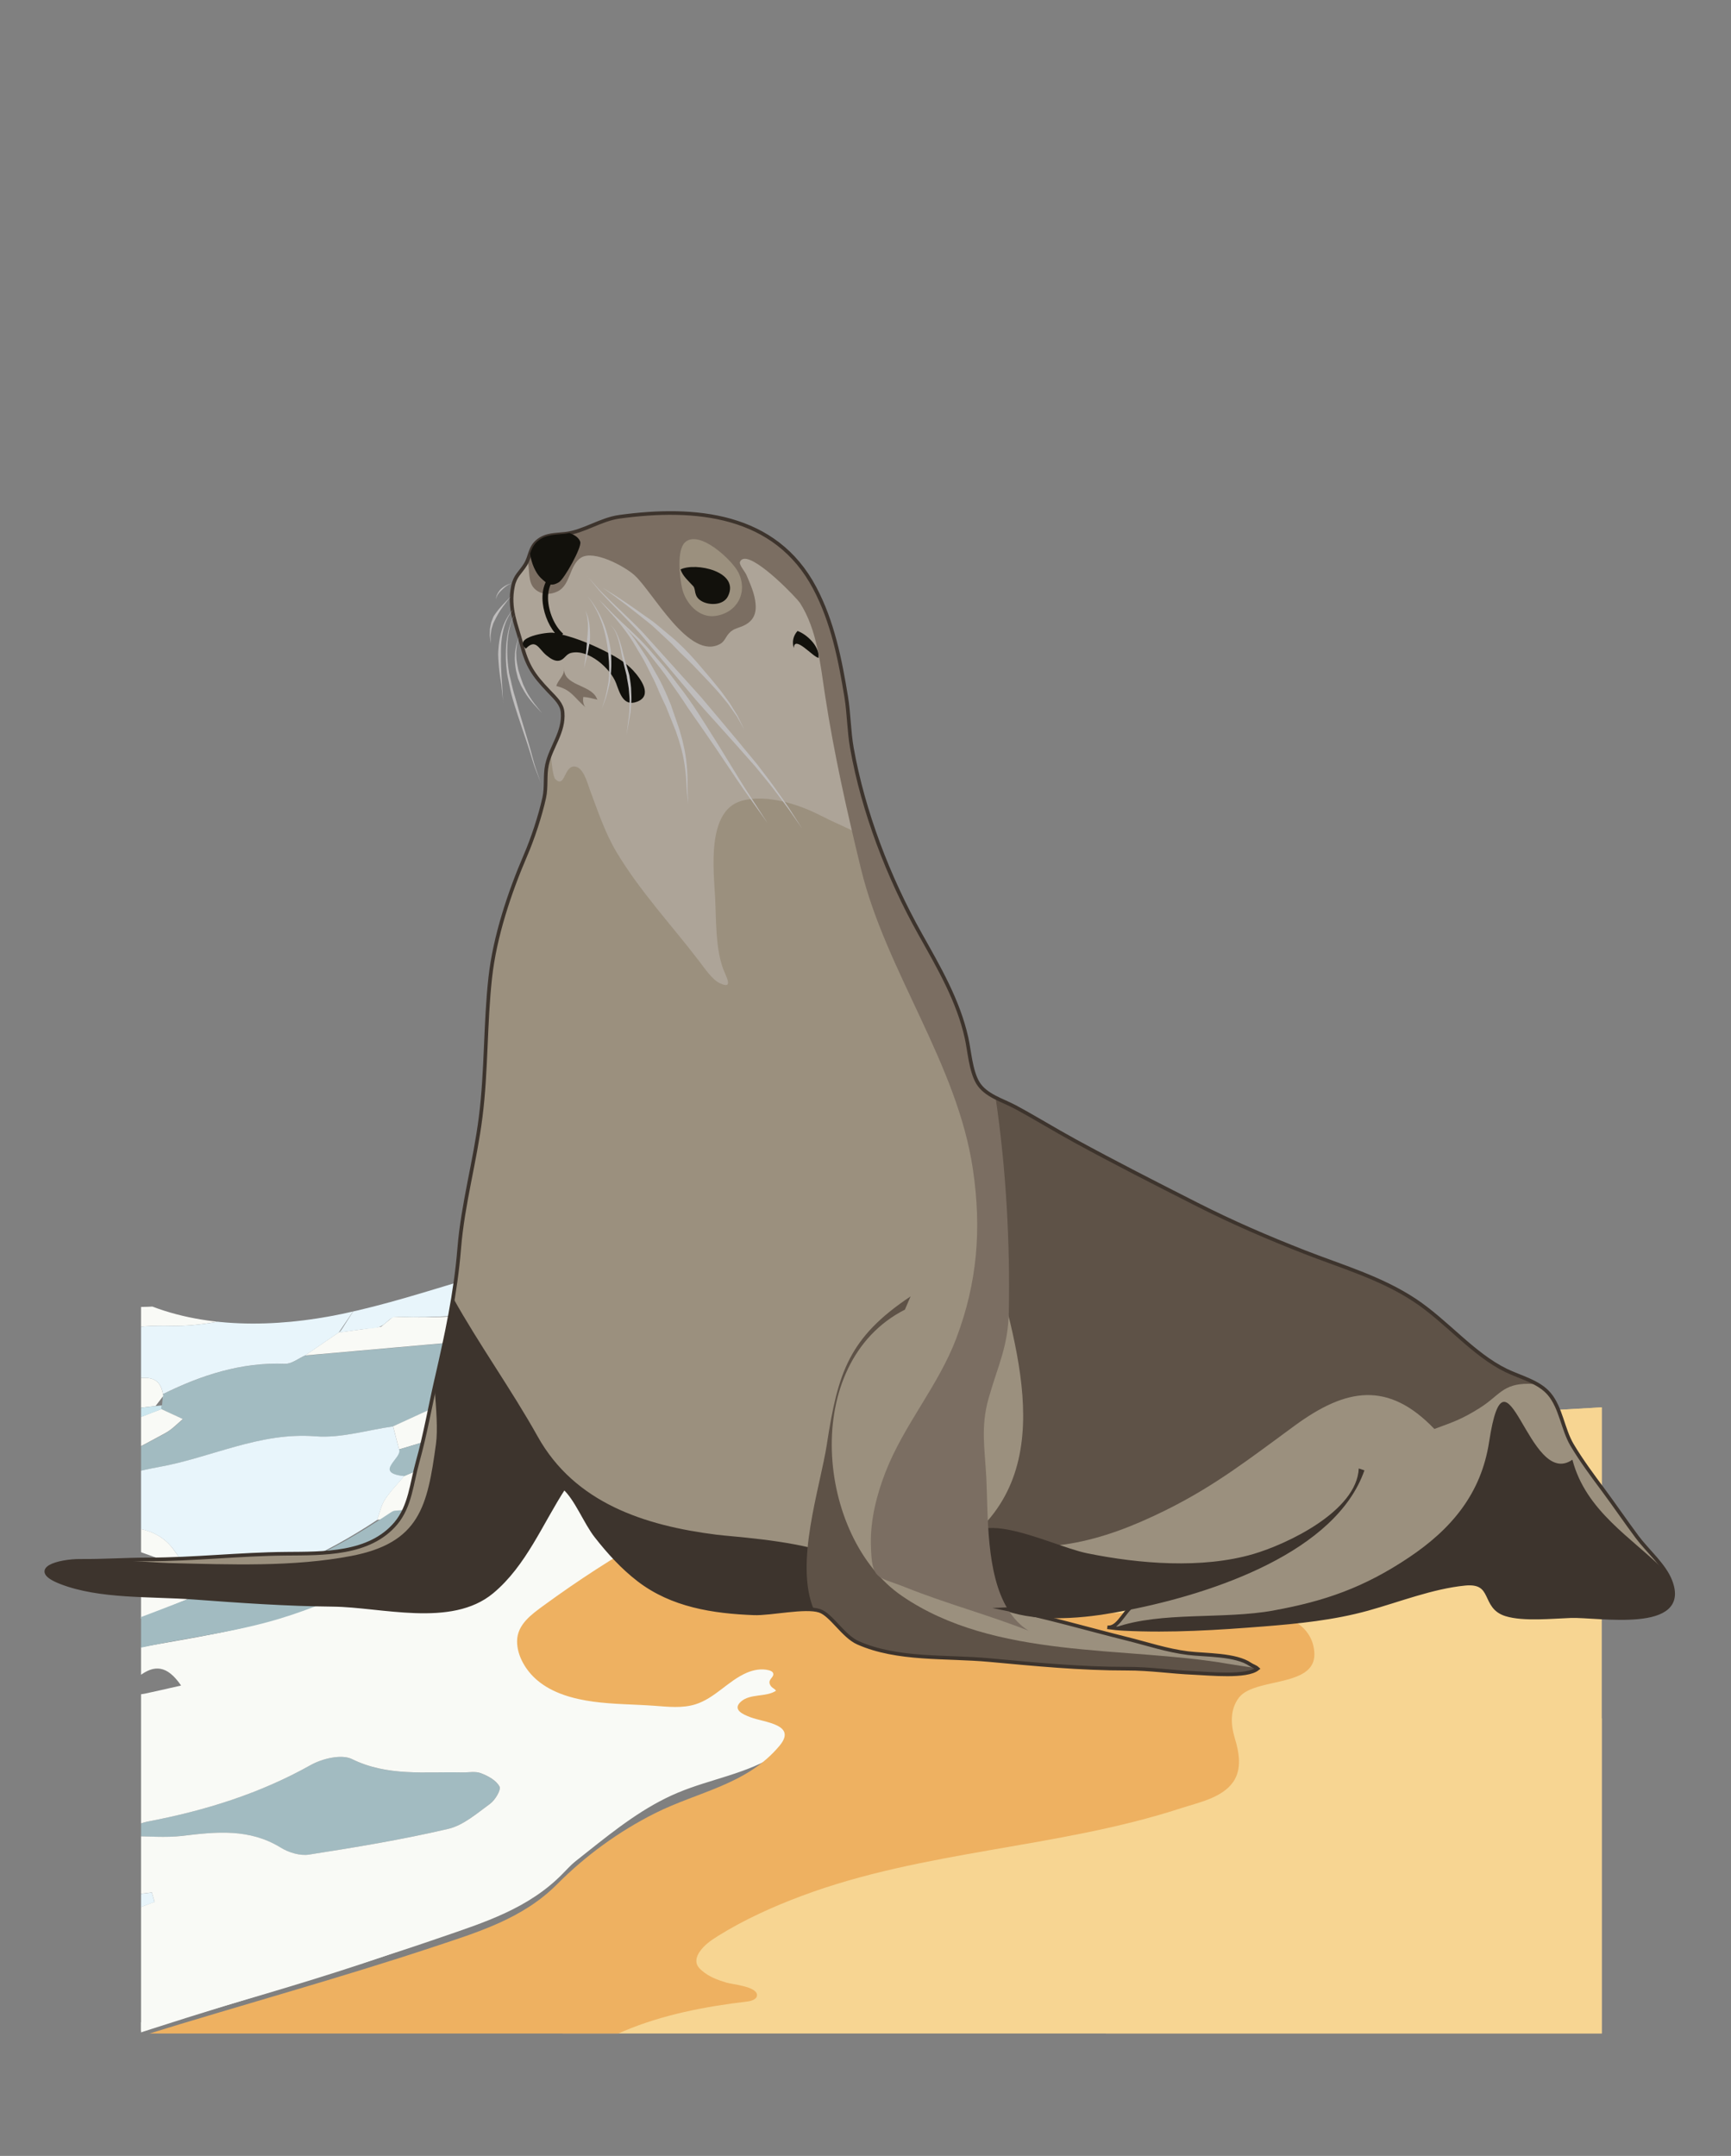 <svg xmlns="http://www.w3.org/2000/svg" xmlns:xlink="http://www.w3.org/1999/xlink" id="Layer_1" data-name="Layer 1" viewBox="0 0 500 622.58"><rect x="0" y="0" width="500" height="622.58" fill="#808080" stroke="none"/><defs><style> .cls-1, .cls-2 { fill: none; } .cls-3 { fill: #7b6e62; } .cls-4 { fill: #12110c; } .cls-5 { fill: #d6a177; } .cls-6 { fill: #3d342d; } .cls-7 { fill: #9b907e; } .cls-2 { stroke: #3d342d; stroke-miterlimit: 10; stroke-width: 1.05px; } .cls-8 { fill: #e6d9c0; } .cls-9 { clip-path: url(#clippath-1); } .cls-10 { fill: #e8f5fb; } .cls-11 { fill: #eeb161; } .cls-12 { fill: #a2bbc1; } .cls-13 { fill: #ada498; } .cls-14 { fill: #cce7ef; } .cls-15 { fill: #5e5247; } .cls-16 { fill: #c58a6d; } .cls-17 { fill: #f7d592; } .cls-18 { fill: #f9faf6; } .cls-19 { fill: #fbf3e2; } .cls-20 { clip-path: url(#clippath); } .cls-21 { fill: #bfbdbd; } </style><clipPath id="clippath"><path class="cls-1" d="M171.97,360.72c-24.98,3.22-48.49,13.53-73.14,18.7-19.24,4.03-40.57,4.37-58.09-3.47v211.27h421.93v-180.81c-34.15,1.98-68.28,4.22-102.2.52-26.9-2.94-53.39-9.62-78.48-19.79-5.01-2.03-10.02-4.24-14.3-7.52-4.38-3.35-7.89-7.73-12.42-10.85-8.09-5.61-18.41-6.58-28.21-7.4-11.45-.94-22.95-1.88-34.43-1.88-6.91,0-13.81.34-20.66,1.23"></path></clipPath><clipPath id="clippath-1"><rect class="cls-1" x="-41.96" y="147.62" width="786.64" height="528.95"></rect></clipPath></defs><g class="cls-20"><path class="cls-12" d="M113.57,411.92c-7.47,1.05-15.06,3.45-22.41,2.86-16.2-1.3-30.32,6.25-45.53,8.92-4.67.81-9.25,2.17-13.92,2.84-1.23.17-2.7-1.31-4.07-2.03,6.72-3.52,13.49-6.97,20.14-10.63,1.87-1.03,3.4-2.67,5.08-4.04-2.07-.97-4.14-1.94-6.23-2.9-.12-.39-.06-.76.17-1.09.1-1.08.18-2.17.27-3.26,11.11-5.48,22.61-9.25,35.26-8.74,1.89.08,3.83-1.55,5.76-2.39,28.26-2.49,56.52-4.99,86.81-7.66-21.4,9.82-41.37,18.98-61.34,28.14"></path><path class="cls-12" d="M37.57,527.63c1.78-.56,3.52-1.31,5.34-1.66,16.41-3.15,32.14-8.03,46.84-16.26,3.35-1.88,8.87-3.21,11.88-1.73,10.35,5.09,21.09,3.6,31.77,3.86,1.85.05,3.87-.41,5.49.22,2.05.78,4.44,2.08,5.37,3.85.51.97-1.28,3.92-2.75,5-3.8,2.78-7.74,6.23-12.12,7.25-13.24,3.07-26.69,5.31-40.14,7.41-2.6.41-5.91-.62-8.23-2.04-9.04-5.55-18.6-4.56-28.39-3.38-4.87.59-9.87.11-14.81.11-.09-.87-.17-1.75-.26-2.62"></path><path class="cls-18" d="M224.52,501.88c-3.68,3.05-6.94,7.71-11.11,8.87-19.56,5.43-36.43,15.29-50.61,30.05-9.89,10.31-23.01,14.37-35.57,18.7-27.63,9.53-55.78,17.49-83.6,26.46-11.7,3.77-22.36,7.78-29.48,20.78-4.28,7.84-15.57,12.69-24.65,16.44-18.04,7.44-36.71,13.24-55.16,19.6-14.71,5.06-29.56,9.69-44.13,15.13-2.81,1.05-4.61,4.95-6.87,7.53-.57.28-1.13.55-1.7.83-1.89.09-3.78.16-5.66.25-1.19.2-2.38.43-3.57.64h-6.95c-.36-.74-.72-1.47-1.07-2.22,3.26-1.87,6.33-4.35,9.81-5.53,29.21-9.96,58.5-19.69,87.76-29.47,16.34-5.47,32.72-10.92,46.31-22.35,2.31-1.95,3.34-5.43,5.46-7.7,3.55-3.79,6.95-8.71,11.4-10.44,13.72-5.3,27.95-9.13,41.89-13.83,25.05-8.43,50.27-16.42,74.91-26,9.08-3.53,17.44-10.21,24.82-16.97,10.46-9.56,21.62-17.23,34.88-21.8,7.75-2.66,15.28-5.95,22.91-8.97"></path><path class="cls-18" d="M-771.38,829.18c6.2-.45,12.38-.91,18.56-1.36,2.14-.14,4.27-.24,6.4-.36,4.16-.09,8.32-.17,12.48-.26,3.24-.4,6.49-.8,9.74-1.22,23.43-3.7,47.08-6.34,70.21-11.43,19.28-4.22,37.63-12.61,56.91-16.83,25.19-5.52,50.81-9.43,76.4-12.72,20.61-2.64,41.47-3.53,62.23-4.82,3.86-.24,7.84,1.27,11.75,1.98.15,1.03.34,2.02.49,3.05-4.54,2.25-8.87,5.18-13.65,6.62-34.62,10.46-69.64,19.72-103.92,31.16-26.59,8.87-53.56,7.62-80.66,7.67-42.29.04-84.57,0-126.94-1.47M-117.63,639.78c6.14-1.46,12.28-2.95,18.39-4.42,20.5-7.84,40.95-15.76,61.49-23.46,2.09-.77,4.68-.17,7.03-.21.76.55,1.49,1.13,2.25,1.7-.76.56-1.51,1.11-2.25,1.69-11.89,4.69-23.63,9.87-35.75,13.91-10.6,3.53-21.65,5.78-32.52,8.61-5.21,4.65-11.32,5.67-17.7,5.58l-.94-3.4ZM37.85,530.24c-.09-.87-.17-1.73-.26-2.62,1.77-.56,3.5-1.32,5.33-1.65,16.41-3.14,32.14-8.03,46.84-16.27,3.34-1.87,8.88-3.2,11.88-1.73,10.36,5.09,21.1,3.6,31.77,3.86,1.85.05,3.89-.4,5.49.22,2.07.78,4.45,2.09,5.38,3.85.51.98-1.27,3.93-2.73,5-3.82,2.78-7.76,6.25-12.14,7.25-13.25,3.09-26.7,5.32-40.13,7.41-2.6.42-5.92-.6-8.25-2.05-9.03-5.53-18.59-4.55-28.37-3.35-4.87.57-9.88.09-14.81.09M189.5,320.16l-4.63,4.34c-15.47,7.74-31.37,14.32-49.89,20.03,2.76-8.76,7.34-11.97,13.29-13.77,1.16-.91,2.29-1.84,3.43-2.75,3.09-.7,6.18-1.36,9.27-2.02,1.13-.91,2.28-1.83,3.42-2.74,2.56-.14,5.12-.29,7.68-.45,1.65-.51,3.31-1.02,4.96-1.53,1.51-.05,3-.09,4.51-.14,2.16-1.13,4.29-2.27,6.45-3.38.48.8,1,1.6,1.51,2.4M208.42,254.64c20.9-7.51,42.11-13.83,65.83-15.94-6.4,10.18-47.67,19.81-65.83,15.94M31.15,318.93c.16-.33.16-.66,0-1-7.45-.37-14.9-.73-22.35-1.09-2.7.56-6.81,1.41-9.51,1.97-6.81,3.05-13.98.8-21.08-.38-3.57,0-7.08,0-10.65-.02-11.1,1.78-22.22,3.56-33.33,5.34.29,2.46.16,1.38.46,3.85,14.6-1.06,29.2-2.12,43.8-3.19.17.72.35,1.43.52,2.14-1.67.85-3.27,2.23-5.03,2.48-19.75,2.81-39.54,5.32-59.25,8.33-2.26.34-4.11,3.2-6.17,4.91,16.9-2.09,33.82-4.17,50.72-6.26,16.23-2,32.42-4.74,48.68-6.3,4.44-.43,8.92-.65,13.29-1.52,4.41-.87,8.78-2.41,13.31-2.58,4.19-.15,7.79-.07,12.02-.66,9.3-1.28,18.62-2.57,27.92-3.86-7.43,7.14-32.41,13.94-52.94,14.79-2.28,1.44-4.6,2.87-6.89,4.31.3.91.26.79.56,1.71,6.3-.41,12.6-.79,18.9-1.2,16.38-4.89,32.74-9.79,49.13-14.65,1.11-1.01,2.22-2,3.33-3l2.55-.83c1.49-.25,3.88-.65,5.37-.91l3-.06c1.67-.94,3.35-1.87,5.02-2.81l9.42-.11c3.1-1.67,6.19-3.34,9.27-5.01,2.23-2.13,4.11-5.47,6.76-6.24,13.39-3.89,27.04-6.81,40.42-10.7,17.39-5.04,34.59-10.67,51.86-16.07,10.27-3.22,20.51-6.6,30.85-9.67,3.28-.98,6.83-1.18,10.24-1.73l1.27,3.29c-5.73,2.87-11.27,6.26-17.23,8.51-22.9,8.63-46.31,15.41-70.4,19.94-6.91,1.32-13.5,4.27-20.22,6.5.56,1.1,1.09,2.25,1.65,3.38,3.6-.15,7.23-.31,10.83-.49,1.17-.89,2.33-1.75,3.49-2.64,12.61-2.27,25.19-4.54,37.8-6.81,1.15-.91,2.31-1.84,3.47-2.76,2.05-.11,4.1-.24,6.14-.35,4.94-2.09,9.88-4.18,14.8-6.27.49,1.13.98,2.27,1.47,3.4l-13.03,6.17c-14.29,4.36-28.61,8.65-42.86,13.14-21.08,6.62-42,13.69-63.16,20-16.86,5.02-33.59,10.49-51.72,10.1-9.78-.22-19.62,2.02-29.43,3.14-10.99,1-21.97,1.98-32.95,2.98l-17.85,4.65c-.56.02-1.11.06-1.67.09-.67.03-1.34.07-2.01.11-2.71.15-4.59,2.78-3.84,5.39v.06c20.14-1.87,40.24-4.25,60.39-5.43,10.94-.62,22,1.07,32.99,1.14,7.3.04,14.61-1.45,21.88-1.3,6.33.14,12.62,1.63,19,4.2-26.76,12.5-54.16,20.66-83.88,17.85-16.52,11.68-36.03,14.81-55.07,19-13.23,2.89-26.77,4.33-40.18,6.4-3.69.58-7.36,1.13-11.05,1.71-.6,0-1.2.02-1.8.04-1.01.08-2.63.21-3.64.29-2.43.29-4.86.54-7.32.82-1.69.22-3.36.45-5.02.67-.84.12-1.67.2-2.49.31.45,1.58.86,3.19,1.31,4.78,4.1-.34,8.16-.65,12.25-.96,18.14-1.39,36.27-2.73,54.36-4.53,5.87-.58,11.54-3.22,17.3-4.94.38-.04.76-.09,1.15-.15,1.68-.04,3.34-.08,5.02-.12,5.27.38,10.69.64,16.05.91,6.31-.34,11.52,1.44,14.54,7.48,7.74-.86,15.49-1.72,23.23-2.58.87-1.14,1.36-1.76,2.23-2.9-.63-4.92-3.34-5.66-7.6-5.09-5.69.76-11.54,1.23-17.23.87-2.33-.15-4.46-2.83-6.71-4.36,1.46-1.92,2.54-4.54,4.44-5.59,9.14-5.06,18.97-6.33,29.5-6.09,8.21.18,16.68-1.65,24.68-3.86,9.96-2.76,19.61-6.34,30.15-3.48,1.06-.22,2.29-.48,3.35-.71.96-.83,1.9-1.67,2.86-2.49l15.52-3.43c5.98-5.76,12.62-3.09,19.19-1.53,7.36-.41,14.7-.82,22.05-1.25,1.06.46,2.11.9,3.17,1.36,0,2.33,0,1.01,0,3.35-18.22,8.24-37.37,10.28-56.94,9.39-1.15.96-2.33,1.94-3.49,2.89-4.1.56-8.16,1.11-12.26,1.67l-9.76,6.64c28.26-2.49,56.52-5,86.82-7.67-21.4,9.83-41.38,18.99-61.34,28.14.57,2.23,1.15,4.45,1.71,6.67,18.18-5.33,35.68-11.54,52.4-21.3,13.67-8,30.42-10.76,45.78-15.85,1.55-1,3.09-2,4.64-2.98.4.58.78,1.15,1.17,1.74-.34,1.13-.46,1.51-.8,2.64-33.9,14.46-67.79,28.95-101.7,43.41-1.89,2.25-4,4.37-5.58,6.81-1.11,1.71-1.53,3.89-2.25,5.87,5.9-.6,11.78-1.2,17.68-1.77.08.15.17.28.29.39,1.53,1.51,1.95,3.8.55,5.43-2.73,3.2-5.95,6.58-8.8,8.01-12.65,6.34-25.55,12.57-39.03,16.58-14.75,4.42-30.25,6.34-45.42,9.36-5.34.64-10.67,1.27-15.98,1.91-.38-1.7-.24-1.09-.62-2.8,3.93-1.29,7.86-2.58,11.8-3.86,10.07-4.2,20.14-8.4,30.22-12.62-3.07-3.86-6.34-7.6-9.16-11.63-5.4-7.8-14.1-6.91-21.5-7.17-14.16-.53-28.4.93-42.6,1.06-6.45.05-12.88-1.15-19.32-1.78-.24-.89-.48-1.8-.73-2.69,4.24-1.6,8.37-3.84,12.76-4.67,16.14-2.98,32.37-5.49,48.55-8.18,6.72-3.53,13.48-6.98,20.12-10.63,1.9-1.02,3.41-2.66,5.09-4.05-2.06-.95-4.13-1.93-6.23-2.89-9.33,3.6-18.65,7.2-27.99,10.8-6.98,2.25-13.81,5.58-20.94,6.52-19.41,2.51-38.17,6.78-56.85,12.81-14.74,4.75-30.73,5.66-46.15,8.27v5.22c19.61-1.73,39.21-3.66,58.86-5.08,5.16-.38,10.44,1.2,15.66,1.24,22.76.26,45.52.24,68.28.38,2.58.94,5.15,1.85,7.71,2.78-1.6,2.14-2.75,4.92-4.84,6.27-6.27,4.05-12.52,8.71-19.46,10.98-20.89,6.81-41.97,13.03-63.23,18.57-12.3,3.19-25.03,4.6-37.57,6.8,1.65,1.34,3.29,2.67,4.92,3.99,19.26-3.34,38.48-6.81,57.76-9.94,5.93-.98,12.01-1.08,18.01-1.6,1.67.13,3.31.26,4.96.42.51-.11,1.05-.19,1.56-.29h1.49l25.54-.48c1.96-.17,3.92-.36,5.9-.55,4.31-3.29,8.03-3.22,12.09,2.73-4.2.96-7.34,1.67-10.49,2.35-4.15.67-8.32,1.34-12.47,2-19.3,4.73-38.62,9.4-57.9,14.27-4.65,1.16-9.14,3.03-13.69,4.56.77.94,1.51,2.62,2.3,2.67,10.41.35,20.85.51,31.26.69.96-1.18,1.69-3.16,2.85-3.43,10.85-2.64,21.74-4.98,33.2-6.47-3.89,6.87-7.85,13.29-15.39,16.38-3.16,1.07-6.31,2.14-9.49,3.2-1.06.49-2.16.96-3.24,1.44-7.39,1.14-14.74,2.28-22.12,3.41.79,11.82.19,12.38-11.83,11.67-1.09-.04-2.25.7-4.42,1.38,2.25,1.87,3.67,3.07,5.11,4.27,5.81-1.05,11.63-2.12,17.46-3.19,5.32-5.35,17.89-6.49,26.46-.91-7.01,2.74-12.79,4.98-18.57,7.22l.07,6.27c13.94-2.23,27.88-4.49,41.84-6.69,3.51-.56,7.07-.89,10.6-1.34.27.91.53,1.8.8,2.71-5.52,2.02-10.92,4.51-16.57,5.96-14.47,3.62-27.66,9.78-39.86,18.3-2.67,1.84-6.32,2.3-9.52,3.4-17.17,5.98-34.18,12.47-51.52,17.83-18.61,5.73-37.55,10.43-56.34,15.58-6.58,2.25-13.01,5.12-19.72,6.56-15.61,3.4-31.33,6.11-47.02,9.04-1.53.29-3.14.07-4.71.1-3.55,1.62-6.96,3.73-10.65,4.73-4.49,1.22-8.63,2.16-8.37,8.03,21.23-4.23,42.46-8.45,63.69-12.69.26.76.55,1.53.82,2.28-3.12,1.47-6.12,3.31-9.38,4.32-27.52,8.4-55.1,16.58-82.62,24.96-2.51.76-4.75,2.36-6.76,4.92,12.9,1.22,25.14-1.2,37.3-4.58,7.46-1.84,14.91-3.67,22.36-5.51.69,1.39.57,1.15,1.26,2.55-6.77,5.4-14.67,7.75-23.56,7.54-34.01,10.12-68,20.39-102.09,30.28-22.26,6.45-44.44,13.53-67.09,18.14-23.63,4.8-47.81,7.04-71.75,10.29-8.05,1.11-16.14,1.89-24.21,2.82-6.86,1.67-13.74,3.34-20.6,4.99-22.12,5.35-44.27,10.74-66.39,16.09-1.97.87-3.89,1.74-7.16,3.2,3.31,1,5.32,1.63,7.32,2.23,6.78-.25,13.55-.51,20.34-.78.11,0,.22-.02.34-.03,11.75-1.57,23.48-3.15,35.21-4.72l.91,2.35c-7.15,3.05-14.34,6.05-21.47,9.14-7.1,3.09-14.08,6.47-21.23,9.38-10.08,4.13-20.06,8.54-30.42,11.78-29.34,9.21-58.65,18.68-88.37,26.44-17.37,4.53-35.62,5.44-53.27,8.92-17.21,3.38-34.2,7.91-51.27,12.01-7.03,1.68-14.03,3.57-21.03,5.37h-55.05c-.24.6-.45,1.2-.69,1.8,0,.03-.03.05-.03.07h389.12c1.37-.62,2.73-1.22,4.13-1.77-6.71,0-13.45-.03-20.17-.03h-9.95c39.04-15.32,77.64-31.23,118.97-39.57,50.87-10.25,98.35-29.58,141.64-58.54-.24-.48-.49-1-.74-1.49-.31-.66-.64-1.31-.96-1.98-6.8.14-13.6.29-20.41.43-1.1.45-2.2.86-3.31,1.29-3.6.36-7.18.69-10.76,1.02-3.27.36-6.54.74-9.79,1.11-.98.1-1.96.18-2.93.27-3.78.45-7.56.89-11.34,1.34l-4.51.42c-3.89.6-7.78,1.34-11.7,1.67-.6.04-1.36-1.78-2.04-2.74,1.08-.55,2.15-1.11,3.24-1.67,6.11-2.36,12.12-5.02,18.32-7.05,28.27-9.2,56.69-17.56,85.76-24.07,14.63-3.27,28.98-7.67,43.04-12.88,6.51-2.4,13.08-4.61,19.66-6.78,7.01-2.31,14.76-2.77,19.05-9.67.96-1.55,1.58-3.74.31-5.03-.91-.93-2.38-.94-3.68-.85-3.53.23-7.37,1.41-10.78,1.13-1.06-4.25,5.39-6.23,8.5-7.26,25.85-8.54,51.91-16.5,77.67-25.3,20.03-6.85,41.96-11.36,57.37-27.09,4.76-4.86,8.73-10.64,14.47-14.3,3.78-2.41,8.11-3.76,12.4-5.07,35.88-11.06,73.28-20.32,107.63-35.69,19.19-8.58,32.86-26.37,52.04-34.43,9.69-4.07,20.05-5.45,29.07-11.28,1.3-.84,2.59-1.79,3.32-3.15,3.15-5.85-7.91-6.72-11.12-7.57-.86-.22-1.95-.82-1.69-1.67.1-.32.38-.55.65-.75,2.38-1.66,5.53-1.8,8.04-3.24,1.8-1.04,3.19-2.73,3.87-4.7.31-.9.46-1.89.18-2.81-.45-1.45-1.95-2.38-3.45-2.61-7.51-1.17-72.5,8.61-69.56-5.17.49-2.29,2.26-4.1,4.08-5.59,7.93-6.48,16.6-10.95,25.26-16.4,9.14-5.76,18.55-11.12,27.26-17.46,2.4-1.75,3.49-6.24,3.91-9.62.91-7.41.33-14.73,8.27-19.55,20.01-12.09,39.62-24.77,59.41-37.2.53-.46,1.01-.89,1.51-1.34,3.36-4.29.51-5.13-2.95-4.77-5.47.57-10.32,1.13-14.34-4.32-1.36-1.84-5.87-1.84-8.97-1.87-15.85-.09-31.73.25-47.58-.02-3.07-.07-.99-2.45-4.04-3.61,1.44-2.51-2.65-5.22-.66-7.17,14.39-13.91,38.48-16.28,54.54-28.03,40.89-29.93,19.29-29.41,33.59-37.35,2.54-1.41,4.03-4.65,6-7.08-2.75-.91-5.49-2.02-8.31-2.66-1.76-.38-2.29-1.35-3.99-1.88-2.28-.71-3.22-1.09-5.4-2.23,1.32-1.78-.33-3.21,1.32-4.57,4.49-3.69,9.4-6.86,13.85-10.6,3.86-3.27,9.16-5.81,7.22-12.76-.33-1.18,9.41-4.84,11.19-6.08,2.97-2.07-.68-2.46,2.61-4.33-2.16-4.49-3.71-8.76-6.21-12.41-1.02-1.48-4.05-2.15-6.2-2.27-6.85-.31-13.77.15-20.61-.31-3.78-.26-2.51-2.59-7.21-3.8,2.78-2.89-.35-4.03,3.17-7.7-11.61-2.64-21.76-4.96-31.93-7.29-12.45-2.21-24.92-4.3-37.35-6.7-2.44-.46-4.65-2.06-6.95-3.13-.98-.1-1.97-.18-2.94-.27-.98-.11-1.96-.2-2.93-.29-.02,0-.04,0-.07,0-9.63,2.52-17.78-1.39-25.78-5.96l-15.28,5.97c-.49,2.19-.98,4.39-1.51,6.79.76.51,2.11,1.42,3.53,2.38.65.16,1.24.32,1.9.48,2.69-.24,5.39-.45,8.06-.64,4.24.06,8.47.11,12.69.17.98.48,1.96,1,2.93,1.49,6.89.46,13.81.93,20.7,1.39,1.15-.09,2.29-.19,3.43-.28,1.42.11,2.82.22,4.24.33-1.39.96-2.78,1.94-4.17,2.89l-.76.13h-.78c-.24,1.05-.48,2.07-.74,3.1.72.15,1.4.28,2.12.42,1.29,1.06,2.58,2.11,3.86,3.19-7-.76-14.05.05-20.9,1.52-5.37,1.15-10.67,2.23-15.79,4.26-.33.14-.68.28-.89.56-.33.46-.19,1.12.16,1.56,2.98,3.63,10.28,3.98,14.51,3.99,5.37.02,10.72-.86,16.1-.79,10.27.12,20.71-.5,30.77-1.8,5.02-.66,10.1.72,14.12,3.8l.03.02c.82.66.51,2.07-.32,2.7-2.77,2.08-9.07,2.4-12.43,3.24-4.5,1.11-9,2.23-13.51,3.31-9.01,2.17-18.06,4.26-27.12,6.2-3.88.83-7.78,1.6-11.7,2.2-2.7.42-9.15,2.35-11.66,1.23,6.78,3.01,14.63,4.82,22.05,4.01,3.14-.35,6.25-1.07,9.43-1,2.42.06,4.78.76,7.21.7,2.43-.06,4.77-.88,7.07-1.68,9.68-3.4,19.18-7.79,29.52-8.31,1.67-.08,2.91,1.68,2.13,3.17-1.35,2.56-4.59,3.05-17.48,5.35-7.38,1.32-14.65,3.24-21.96,4.92-8.43,2.08-16.87,4.17-25.33,6.28-16.43,4.32-32.75,9.14-49.34,12.74-13.31,2.89-27.13,3.28-40.59,5.33-.2.03-.43.07-.56.23-.12.15-.13.36-.13.55v3.17c10.89.46,21.48-1.47,32.22-2.96,11.03-1.53,22.05-3.06,33.1-4.47,4.1-.53,8.34-.4,12.51-.58l36.49-.91c1.05-.17,2.06-.38,3.11-.58,15.45-2.78,30.88-5.56,46.34-8.34l.87,3.47c-2.65,1.11-5.23,2.65-7.99,3.27-11.8,2.73-23.63,5.25-35.5,7.7-1.13.24-2.45-.47-3.69-.74-1.01-.12-1.98-.22-2.98-.34-4.22.65-8.45,1.27-12.65,1.89-1.98.85-3.93,1.69-7.8,3.36,6.31,1.06,10.58,1.78,14.85,2.52-.02,1.08-.02,2.18-.04,3.24h-7.25c-33.82,10.05-67.86,19.03-102.71,24.83-14.06,2.33-27.59,7.45-41.49,10.82-4.54,1.11-9.41.78-14.14,1.09-2.23.74-4.44,1.47-6.67,2.18-.98,0-1.96-.02-2.93-.02"></path><path class="cls-12" d="M60.5,459.67c3.64-1.03,7.37-1.65,11.02-2.69,8.68-2.49,17.03-6.03,24.99-10.28,4.47-2.39,8.82-5.01,13.06-7.78,1.08-.71,2.17-1.42,3.25-2.13.25-.16.51-.34.8-.44.32-.12.67-.14,1.02-.15,3.13-.16,5.98-.9,9.07-1.32,3.6-.49,5.6,1.04,4.86,5.02-.1.5-.38.95-.66,1.37-2.19,3.34-4.53,7.14-7.95,9.36-3.79,2.45-8.36,4.19-12.45,6.13-8.75,4.13-17.68,7.94-26.95,10.74-.1.03-.18.06-.28.08-15.74,4.71-32.29,5.83-48.02,10.35-3.03.88-6.18,1.23-9.28,1.68-1.61.24-3.21.49-4.79.86-1.02.23-2.66,1.12-3.53.16-.38-.43-.51-1.01-.57-1.58-.31-2.9,3.21-3.2,5.35-4.02,2.85-1.07,5.7-2.16,8.56-3.24,5.7-2.16,11.41-4.32,17.12-6.49,4.46-1.68,8.87-3.51,13.39-5.02.67-.22,1.34-.43,2-.61"></path><path class="cls-12" d="M116.77,426.26c-9.11-.9-4.21-5.39-1.48-7.69,18.18-5.32,35.69-11.52,52.4-21.3,13.68-7.99,35.85-14.34,51.22-19.42,0,0,3.26-.76,3.26-.75.16,2.63-.82,5.19-3.25,6.23-31.18,13.31-71.77,29.95-102.15,42.93"></path><path class="cls-10" d="M116.77,426.26c-1.89,2.26-4,4.36-5.59,6.81-1.11,1.71-1.52,3.89-2.25,5.87-15.13,9.99-31.3,17.52-49.32,20.62-3.06-3.86-6.33-7.59-9.14-11.64-5.42-7.79-14.11-6.9-21.51-7.17-14.16-.52-28.39.95-42.59,1.06-6.44.06-12.89-1.14-19.32-1.77-.25-.89-.49-1.79-.75-2.68,4.26-1.6,8.38-3.86,12.79-4.68,16.13-2.98,32.35-5.49,48.53-8.18,1.37.73,2.84,2.21,4.07,2.03,4.69-.67,9.27-2.02,13.92-2.84,15.22-2.67,29.34-10.22,45.53-8.92,7.35.59,14.94-1.81,22.41-2.86.58,2.22,1.15,4.43,1.72,6.65,1.06,2.45-7.63,6.79,1.48,7.69"></path><path class="cls-10" d="M-103.81,557.84c4.28-1.59,8.43-3.94,12.86-4.63,18.94-2.95,37.94-5.41,56.93-8.06,5.83-1.06,11.65-2.11,17.47-3.18H-7.57c-.48,2.81-.79,4.55-1.09,6.3-2.49.66-4.98,1.31-7.47,1.97.12.74.23,1.47.35,2.22,2.39.7,4.79,1.39,7.18,2.09,13.95-2.24,27.89-4.49,41.85-6.68,3.51-.56,7.07-.91,10.6-1.36.26.91.53,1.82.8,2.73-5.52,2.01-10.91,4.52-16.57,5.94-14.46,3.64-27.64,9.79-39.86,18.3-2.66,1.86-6.31,2.31-9.51,3.41-5.55-6.46-12.49-2.41-18.86-2.46-11.39-.1-22.76-.03-33.91-.03,1.61-3.5,2.98-6.52,4.36-9.53-4.38-1.06-8.71-2.28-13.13-3.17-6.96-1.4-13.98-2.59-20.97-3.88"></path><path class="cls-10" d="M88.1,391.44c-1.93.84-3.88,2.47-5.77,2.39-12.64-.5-24.14,3.26-35.25,8.74-.77-4.41-3.43-5.07-7.52-4.53-5.7.76-11.53,1.23-17.23.86-2.32-.15-4.47-2.83-6.7-4.36,1.45-1.9,2.52-4.52,4.43-5.58,9.15-5.05,18.97-6.34,29.5-6.09,8.21.18,16.68-1.64,24.69-3.86,9.88-2.74,19.47-6.3,29.93-3.53-2.1,3.11-4.21,6.22-6.31,9.31-3.25,2.22-6.51,4.42-9.76,6.64"></path><path class="cls-10" d="M97.9,384.81c.45-.37.76-.87,1.08-1.36.99-1.55,1.98-3.09,2.97-4.64.71-1.09,1.53-3.44,3.06-3.4.58,0,1.18.05,1.75-.08,2.05-.45,3.38-2.89,5.63-3.45,9.12-2.22,18.43-3.62,27.81-4.2,9.47-.59,18.93-1.38,28.41-2.17,1.62-.14,2.47.17,3.5,1.33,1.03,1.16,4.26,3.57,1.45,4.61-11.6,4.29-23.8,6.72-36.08,7.98-4.81.49-9.64.81-14.47.91-2.42.05-4.83.04-7.25-.04-1.19-.03-1.86-.17-2.8.44-.93.61-1.63,1.5-2.61,2.06-.32.17-.65.33-.99.44-1.52.47-3.33.42-4.92.66-2.18.34-4.37.6-6.54.91"></path><path class="cls-14" d="M18.64,417.75c1.03-3.04,2.04-6.08,3.07-9.11,8.36-.94,16.74-1.87,25.1-2.81-.23.34-.29.71-.17,1.1-9.33,3.6-18.67,7.21-28,10.81"></path><path class="cls-8" d="M197.65,481.95c3.26-.37,6.53-.74,9.79-1.1-3.26.37-6.53.74-9.79,1.1"></path><path class="cls-19" d="M110.1,383.13c1.16-.97,2.32-1.94,3.49-2.9-1.16.97-2.32,1.94-3.49,2.9"></path><path class="cls-16" d="M227.69,503.62c-1.08,1.12-2.17,2.25-3.25,3.38,1.08-1.13,2.17-2.26,3.25-3.38"></path><path class="cls-19" d="M110.59,372.34c-1.14,1-2.29,1.99-3.44,3,1.14-1.01,2.29-2,3.44-3"></path><path class="cls-16" d="M284.79,367.67c-.5.45-1.02.9-1.52,1.35.5-.45,1.02-.9,1.52-1.35"></path><path class="cls-8" d="M227.65,487.99c-.51.46-1.03.92-1.54,1.38.51-.46,1.03-.93,1.54-1.38"></path><path class="cls-5" d="M405.72,439.1c-3.25.46-6.5.91-9.75,1.36,3.25-.45,6.5-.9,9.75-1.36"></path><path class="cls-5" d="M450.08,448.11c-1.09-2.57-2.2-5.12-3.29-7.69,1.09,2.57,2.2,5.12,3.29,7.69"></path><path class="cls-17" d="M-23.58,815.06c7.92-12.07,20.61-17.27,33.59-20.65,22.23-5.76,41.49-16.63,58.81-31.24,8.01-6.76,15.14-14.65,12.49-26.43-2.53-11.39-.5-15.83,10.79-18.9,4.27-1.18,8.85-1.09,13.29-1.58,1.67-.45,3.32-.89,4.99-1.34,1.03-.05,2.02-.09,3.02-.15,18.81-1.67,37.59-3.36,56.4-5.04.12-.78.2-1.54.31-2.29-1.68-.69-3.38-1.94-5.06-1.96-14.08-.07-28.15.09-42.22.15-4.07,0-8.14.02-12.23.02-2.18-1.08-4.34-2.2-6.52-3.29,9.98-3.18,20.03-6.18,29.88-9.73,2.05-.76,4.16-3.5,4.61-5.65.24-1.22-2.58-3.53-4.47-4.65-5.89-3.49-12.16-6.38-17.96-9.98-7.45-4.65-14.61-9.78-23.39-15.71,4.42-2.98,6.71-5.11,9.45-6.24,20.77-8.61,42.4-9.39,64.54-7.63,12.54,1,25.59,1.67,37.82-.72,21.4-4.15,42.41-10.4,63.37-16.52,12.14-3.51,23.99-8.11,35.69-12.96,3.24-1.33,7.78-5.32,7.72-7.98-.34-13.72,9-19.21,19.12-23.27.46-.18.93-.38,1.39-.56,17.66-7.05,35.73-13.07,53.54-19.74,4.39-1.63,8.42-4.13,12.62-6.24-.19-.96-.4-1.94-.6-2.89-11.15-2.8-22.71-3.38-34.21-4.49-1.29-.14-2.58-.24-3.86-.38-2.23-.24-4.45-.51-6.65-.82-2.28-.33-4.58-.71-6.84-1.17-.63-.12-1.27-.25-1.89-.41-3.82-.82-7.61-1.91-11.32-3.31,3.57-2.23,7.2-3.22,10.84-4.05,29.66-6.58,59.25-13.09,85.23-30.41,6.83-4.56,15.38-7.99,23.45-8.83,23.82-2.47,41.82-15.23,58.45-30.57,3.17-2.9,6.25-9.76,4.87-12.71-1.75-3.76-7.8-6.83-12.45-7.63-7.46-1.24-15.27-.4-22.94-.42-2.12.06-4.25.13-6.36.22-7.87.4-15.74.79-23.61,1.22-.93-2.16-1.85-4.32-2.78-6.47-1.05.77-2.36,1.26-3.94,1.22-13.36-.4-26.72-.8-40.1-1.2h-.09c-7.25,4.71-18.26,4.41-26.35,2.69-.46-.12-.95-.25-1.44-.36-6.96,2.38-15.59,3.55-19.32-3.33-2.27-4.18-1.2-9.79,3.03-12.28.96-.53,2.02-.89,3.16-1.11.31-.45.62-.91,1.02-1.36,2.96-3.16,7.59-5.32,11.54-6.81,4.03-1.53,8.63-2.44,12.43-.35,4.92-1.78,10.18-2.02,14.87,1.24-.09-.31-.15-.62-.19-.96-.41-3.33,1.53-6.31,4.77-7.33,19.92-6.17,40.49-9.96,61.3-11.52,3.57-.27,6.66,3.27,6.66,6.67,0,.48-.04.91-.13,1.36v.02c.31-.09.62-.19.93-.31.84-.24,1.67-.51,2.52-.82,1.05-.33,2.06-.71,3.07-1.08.24-.09.48-.18.73-.29.85-.34,1.69-.67,2.52-1.03.31-.11.6-.24.91-.4.98-.43,1.96-.87,2.91-1.34,1.11-.51,2.2-1.06,3.29-1.67.53-.27,1.05-.56,1.55-.84,1.11-.63,2.21-1.3,3.29-1.98.6-.38,1.23-.77,1.83-1.2.98-.64,1.93-1.34,2.89-2.04,10.25-7.67,21.43-14.49,33.06-19.79,12.98-5.93,26.94-9.71,42.15-15.01-4.51-1.85-7.47-3.6-10.65-4.25-12.88-2.64-26.12-3.95-38.69-7.62-21.7-6.36-43.33-8.4-65.58-4.32-1.87.36-4.03-.71-6.05-1.13,5.85-3.51,11.34-5.2,16.94-6.52,12.05-2.78,24.35-4.69,36.17-8.25,12.54-3.76,24.66-8.97,36.97-13.58,10.36-3.85,21.13-6.94,31.31-11.13.02.14.03.27.05.41.66,4.29,1.46,8.56,2.43,12.78.51,2.24,1.09,4.56,1.76,6.9-1.28.86-2.56,1.71-3.84,2.57-.6,1.02-1.18,2.02-1.76,3.02-.15.98-.22,1.89-.22,2.78,0,7.14,4.68,11.7,10.85,14.47,2.7,1.23,5.5,2.26,8.34,3.19,3.91,4.08,8.71,7.1,14.62,8.38-1.85,6.45-3.34,12.99-3.95,19.68-.44,4.77-.33,9.54.29,14.22-13.23,5.09-26,11.24-37.7,19.91-1.03,4.46,1,7.07,5.29,7.67,6.12.87,12.3,1.4,18.45,2.09,4.76.93,9.52,1.87,14.28,2.8l.11-.13c5.18,5.56-.38,8.46-3.36,11.07-5.54,4.8-12.07,8.47-17.74,13.19-9.16,7.63-15.86,16.79-15.23,29.59-.05,1.74-.09,3.48-.14,5.23-6.52,5.56-12.98,11.23-19.61,16.7-6.54,5.4-7.77,11.42-2.75,18.47,5.22-.43,10.45-.77,15.65-1.25,19-1.73,37.95-4.2,56.99-4.98,11.68-.46,23.46,1.65,35.19,2.58,1.49.89,2.98,1.78,6.67,3.98-6.76,1.69-11.82,2.57-16.65,4.23-15.85,5.44-31.61,11.1-47.33,16.94-1.82.67-3.02,3.04-4.51,4.65,2.16,1.67,4.11,4.42,6.47,4.82,9.05,1.56,18.23,2.16,27.3,3.51,30.71,4.56,61.39,9.27,92.07,13.98,1.91.29,3.71,1.16,5.58,1.78.02.76.05,1.53.05,2.31-7.2,1.37-14.39,2.95-21.64,4.09-15.25,2.36-30.53,4.76-45.84,6.6-15.32,1.85-30.68,3.94-46.08,4.25-15.21.33-29.68,3-43.95,7.85-28.84,9.83-58.21,16.87-88.69,19.59-28.08,2.49-56.09,5.85-84.06,9.47-6.32.82-12.59,3.65-18.35,6.6-11.27,5.73-13.29,15.21-5.93,25.64,2.27,3.19,5.23,5.93,7.87,8.87,4.51,5.04,9.69,9.65,13.36,15.25,4.31,6.58,2.23,13.01-3.89,18.01-10.36,8.45-23.03,9-35.26,9.41-6.62.19-13.27.15-19.92,0-10.2-.22-20.43-.74-30.63-.96-16.83-.38-33.8-2.13-50.47-.62-14.94,1.34-29.62,6.07-44.31,9.76-17.54,4.38-35.08,8.78-52.4,13.94-27.83,8.29-51.79,24.17-75.51,40.26-1.91,1.3-2.78,4.11-4.11,6.23,2.18,1.08,4.32,2.93,6.56,3.11,8.65.69,17.34.82,26.01,1.18,1.67-.41,3.31-.82,4.98-1.23,17.99-1.55,36-3.11,53.98-4.67,1.05-.02,2.08-.07,3.13-.09,5.21-.14,10.43-.27,15.64-.38,2.2-.43,4.4-.84,6.57-1.29,5.83-.05,11.66-.12,17.48-.18-.55,1.09-1.08,2.18-1.62,3.27-14.68,5.18-29.39,10.29-44.04,15.56-2.36.85-4.47,2.34-6.72,3.54-6.62,4.77-13.25,9.54-19.86,14.31-5.18,3.72-6.57,8.47-3.86,14.32-1.67,2.47-3.31,4.94-4.99,7.41-20.52.07-41.04.14-61.56.22.14-.51.24-1.05.35-1.53.07-.34.14-.65.18-.96.15-.89.26-1.78.33-2.62.82-9.43-3.42-16.01-11.94-16.61-8.34-.57-17.08-.69-25.14,1.11-16.19,3.65-32.02,8.85-48.07,13.1-2.13.58-4.73-.51-7.12-.84.53-2.38.45-5.19,1.71-7.1"></path><path class="cls-17" d="M305.24,243.48l-9.24,111.3-36.14,150.03-148.5,125.7-215.17,141.56-127.95,304.36,683.17-60.25,214.78-236.04-6.45-550.02-353.26-16.47-1.25,29.81ZM401.84,472.35c-4.22,1.46-8.49,2.78-12.62,4.42-7.8,3.11-15.76,6.02-23.26,9.83-6,3.04-9.7,7.82-7.36,15.56,2.8,9.23,1.1,14.56-8.5,18.01-5.97,2.16-12.09,4.08-18.27,5.71-7.25,1.98-14.61,3.58-21.99,4.78-32.33,5.25-64.7,9.88-94.2,25.37-3.27,1.73-6.6,3.5-9.45,5.78-1.61,1.32-3.45,3.96-3.12,5.62.36,1.76,2.89,3.6,4.87,4.42,4.07,1.65,8.43,2.65,12.67,3.92-.07,1.23-.06,1.06-.13,2.29-3.49.64-7.02,1.15-10.48,1.99-9.38,2.27-19.21,3.53-27.99,7.27-33.97,14.44-67.15,30.94-101.59,44.15-17.65,6.76-37.46,7.9-56.18,12.1-18.43,4.15-36.72,8.94-55.05,13.53-2.09.53-3.98,1.78-5.73,4.47l-13.1-5.35c.17,4.63.15,3.84.32,8.47-4.47,1.18-7.79,8.65-12.26,9.82.02,1.43,7.09,5.43,7.11,6.85,2.9.73,10.29,4.51,13.23,5.06,16.5,3.11,33.61-2.06,50.05,1.4,3.24.69,5.95,3.84,8.91,5.85-2.62,2.69-4.77,6.4-7.98,7.87-18.88,8.63-42.26,11.21-61.86,17.79-20.17,6.78-49.18,12.61-69.79,18.14-12.45,3.36-15.54,8.49-27.68,12.85-1.9.69-21.03,3.89-12.83,6.67l-17.61,5.34-107.68,20.82-185.95,39.15-1070.26,47.82c-70.27,3.14-141.77,13.73-204.3,28.73l-142.68,34.22-6.63,225.07,227.23-61.18,400.84,11.66,192.73-191.97,354.36,59.36,111.05,74.22s348.88,54.81,353.73,53.85c4.85-.96,545.53-51.57,545.53-51.57l303.84-214.54-303.84-115.4,56.57-26.43-156.53-12.04-18.76,10.98c-1.46-4.41-5.93-5.35-9.27-3.96,1.61-3.96-.19-7.65-4.2-9.23-5.51-2.16-10.86-4.65-16.11-7.39-1.14-3.4-4.45-4.69-7.78-4.31-3.82-2.27-7.56-4.67-11.2-7.2,1.03-2.91.94-2.68,1.98-5.59,1.84.09,3.7.23,5.49.34,9.43.67,18.9,1.6,28.37,1.08,8.81-.48,17.52-2.18,25.97-4.73,6.19-1.87,12.23-4.13,18.23-6.54.03.27.07.53.16.82.71,2.58,3.55,5.23,6.42,4.89,23.03-2.62,46.44-5.35,67.64-15.4,11.78-5.61,22.33-13.52,30.34-23.51,5.41-2.06,10.77-4.31,15.99-6.8,3.53-1.67,7.29-3.45,10.58-5.74,3.04-2.11,5.71-4.65,7.46-8,.2-.39.36-.8.51-1.18,26.92-7.8,53.14-19.74,68.25-44.26,1.56-2.52,1.03-6.03-1.05-8.09-2.27-2.25-5.33-2.25-8.09-1.05-8.56,3.8-18.23,4.71-27.37,6.31-1.86.34-3.71.71-5.55,1.11-1.78.1-4.61.25-6.39.35-2.32-.26-4.66-.53-6.96-.86-2.28-.33-4.58-.71-6.84-1.18-.62-.11-1.27-.24-1.89-.4-3.82-.82-7.6-1.91-11.32-3.31,3.58-2.23,7.2-3.22,10.85-4.05,29.65-6.58,59.25-13.1,85.22-30.42,6.83-4.55,15.38-7.98,23.46-8.82,23.81-2.47,41.81-15.23,58.45-30.57,3.16-2.91,6.24-9.76,4.87-12.71-1.76-3.76-7.8-6.83-12.45-7.63-7.47-1.25-15.28-.4-22.95-.43-2.11.07-4.25.14-6.36.22-7.87.41-15.74.8-23.61,1.23-1.1-2.57-2.19-5.13-3.31-7.7-1-.15-2.02-.33-3.04-.48-6.92-.36-13.85-.7-20.8-1.05-5.73.07-11.47.15-17.22.22-3.25.44-6.5.88-9.74,1.36-3.19.42-6.38.86-9.57,1.29-6.69,2.93-13.27,2.56-22.12-.67,7.25-4.67,12.96-4.98,19.01-3.67,4.15-.65,8.29-1.31,12.43-1.96l-.05-.07c-4.26-1.66-8.73-3.39-12.98-5.04-3.2.69-6.37,1.4-9.54,2.09-.31-1.18-.63-2.36-.94-3.53,3.22-.85,6.43-1.67,9.63-2.52,22.78-4.29,45.48-9,68.36-12.78,8.32-1.37,16.45-2.96,24.3-5.38.31-.07.62-.18.94-.29.84-.24,1.67-.51,2.51-.82,1.05-.33,2.07-.71,3.07-1.08.24-.1.48-.18.74-.29.84-.34,1.68-.67,2.51-1.03.31-.11.6-.24.91-.4.98-.43,1.96-.87,2.91-1.34,1.11-.51,2.2-1.06,3.29-1.67.53-.27,1.05-.56,1.56-.85,1.11-.62,2.2-1.29,3.29-1.98.62-.38,1.22-.77,1.82-1.2.98-.65,1.94-1.34,2.89-2.04,10.25-7.68,21.43-14.5,33.06-19.79,12.98-5.93,26.94-9.72,42.15-15.01-4.51-1.85-7.46-3.6-10.65-4.25-12.87-2.64-26.12-3.95-38.69-7.62-21.7-6.36-43.32-8.4-65.58-4.32-1.87.36-4.03-.71-6.05-1.13,5.85-3.51,11.35-5.2,16.94-6.52,12.05-2.78,24.35-4.69,36.18-8.25,12.54-3.76,24.65-8.98,36.97-13.58,14.23-5.31,29.28-9.14,42.46-16.42h0c.2-1.84-.69-3.66-2.3-4.54-12.04-6.55-20.22-16.93-27.91-27.5-5-6.84-9.82-13.83-15.6-20.04-6.27-6.73-14.03-11.55-21.3-17.11-2.76-2.12-5.53-4.26-8.31-6.37-30.36,10.82-63.43,13.59-92.09,29.21.02.89.04,1.78.04,2.65,7.45,1.13,14.87,2.28,22.32,3.42.29,1.46.29,1.47.59,2.94-5.11,3.14-10.03,6.69-15.41,9.25-10,4.73-20.39,8.71-30.51,13.22-4.87,2.2-8.22,5.23-9.89,11.27-1.05,3.8-6.95,6.29-10.76,9.29-2.54,1.98-5.18,3.8-7.78,5.69.43,1.29.41,1.24.82,2.54h16.67c-.79,2.78-.91,4.05-1.48,5.09-3.07,5.58-1.52,8.73,4.89,8.76,6.36.02,9.62,1.62,4.15,9.49h13.96c.26,1.11.22.95.48,2.05-16.3,7.8-36.38,7.42-51.01,21.85,3.48,1.29,5.75,2.11,8.01,2.94-.04,1-.04.96-.08,1.96-8.16,2.29-16.34,4.6-24.49,6.89-.05,1.75-.05,1.66-.09,3.42,5.87,1.99,11.76,4.02,19.65,6.73-10.23,4.63-19.5,8.83-28.5,12.92-3,1.36-5.98,2.71-8.97,4.07.04,1.1.04,1.19.08,2.29l.23.1c3.75,1.41,4.53,6.26,1.54,8.93-2.65,2.36-4.26,5.2.38,11,2.27,2.85,4.36,5.02,6.74,6.65,2.75,1.91,5.87,3.09,10.02,3.69-3.35,1.03-6.71,2.07-10.02,3.12-18.5,5.91-36,12.83-50.24,26.11.43,1.3.49,1.5.92,2.81,6.55.9,13.06,2.38,19.61,2.47,9.89.14,19.81.15,29.7.15,13.62,0,27.25-.04,40.89.09,7.36.1,14.72.94,22.05,1.74"></path><path class="cls-11" d="M-234.64,729.19l1.22-.87c.24.49.48,1.01.73,1.49-.15.33-.86.05-1.95-.62M-730.44,811.1c-59.35,8.87-109.29,10.62-147.18,5.71-37.9-4.92-343.46,32.6-343.46,32.6,7.03,1.78,26.82,6.97,78.41,1.33,51.59-5.63,92.16,1.18,174.27,13.36,82.12,12.18,142.89-2.44,201.91,3.39,59.02,5.83,53.25-1.44,88.83-20.92,35.59-19.49,55.59-.98,85.36,6.82,29.77,7.79,81.51-9.74,101.04-14.43,3.91-.94,7.38-1.94,10.43-2.92,16.48-5.33,33.77-7.79,51.1-7.78,55.09.06,110.17.11,165.25.13h5.1c23.48,0,45.65-9.04,63.98-23.62,1.96-1.55,4.19-2.89,6.71-4.04,5.98-2.71,13.39-4.12,19.92-3.57,20.85,1.81,39.79-2.7,57.27-13.94,4.01-2.57,8.18-4.79,12.14-7.43,2.31-1.53,4.31-3.55,6.45-5.32-.28-1.2-.32-1.37-.6-2.57-3.96-.88-7.91-2.14-11.92-2.49-13.89-1.17-27.83-1.81-41.71-3.1-2.6-.24-5.02-2.58-7.51-3.97,2.16-2.1,3.96-5.22,6.54-6.15,12.14-4.33,24.35-8.57,36.8-11.91,20.6-5.5,41.81-9,61.98-15.74,20.01-6.69,40.42-15.35,58.74-25.8,1.96-1.11,4-2.39,4.92-4.43,4.41-9.83-31.17-12.51-36.64-13.51-9.14-1.67-18.39-2.56-27.29-5.37-.94-.3-2.07-.89-1.97-1.87.06-.64.66-1.08,1.24-1.38,3.69-1.94,7.88-2.66,11.95-3.39,4.11-.73,8.13-1.77,10.47-5.57.19-.32.38-.66.53-1,2.72-5.81,7.03-5.08,13.27-6.65.76-.18,6.16-2.89,6.92-3.08,10.93-2.73,19.29-2.31,30.28-4.78,18.71-4.17,39.69-5.62,57.34-12.33,34.45-13.12,65.71-34.46,99.68-48.81,11.2-4.77,23.72-7.17,35.77-8.58,1.28-.15,2.95-.76,2.77-2.02-.36-2.38-7.04-2.9-8.87-3.45-2.61-.79-4.98-1.67-7.08-3.49-.57-.49-1.12-1.05-1.38-1.75-.44-1.16,0-2.49.69-3.53,1.3-2.02,3.37-3.43,5.41-4.71,7.61-4.73,15.8-8.42,24.18-11.56,35.36-13.22,73.82-13.67,109.6-25.33,4.99-1.63,11.75-2.95,14.98-7.53,2.64-3.77,1.73-8.59.49-12.68-1.19-3.92-1.41-8.28,1.19-11.7,1.27-1.67,3.6-2.62,6.28-3.36,6.84-1.87,15.95-2.3,15.51-9.64-.48-8.01-8.47-11.54-15.38-11.49-23.19.15-46.36.19-69.53-.18-2.07-.03-4.69-.67-6.71-1.11-1.73-.38-7.44-.28-8.44-2.65-1.84-4.29,9.17-9.28,11.99-10.84,5.1-2.83,10.34-5.5,15.68-7.86,3.89-1.73,26.87-7.99,24.9-12.92-.51-1.31-1.71-2.21-2.84-3.07-3.51-2.66-7.98-5.8-8.42-10.57-.21-2.21.3-4.62,1.75-6.31,3.53-4.09-.83-11.35-.83-11.35,1.05-1.67,4.16-2.67,5.9-3.45,2.94-1.31,6.05-2.23,8.99-3.52,2.05-.89,4.15-1.83,5.66-3.47,1.85-2,2.57-4.98,1.83-7.6-.73-2.61-2.89-4.79-5.51-5.57l.09-3.17c7.45-2.47,15.12-4.37,22.69-6.44,1.12-.31,2.53-1.27,1.94-2.26-.22-.38-.68-.54-1.09-.69-2.15-.73-4.31-1.46-6.46-2.2,8.03-5.93,14.74-11.16,24.41-14.01,7.46-2.21,15.17-3.55,22.57-6,9.45-3.13-8.83-6.37-8.9-5.57.1-1.2.2-2.89-.35-4.04-.85-1.8-2.89-2.66-4.71-3.51-.55-.26-1.09-.53-1.63-.82-3.66-1.95-7.01-4.44-10.34-6.92-2.55-1.9-5.09-3.8-7.63-5.68-.79-.59-1.65-1.26-1.88-2.22-.79-3.19,16.56-10.47,18.06-15.87,1.67-6,5.02-9,9.89-11.19,10.12-4.48,20.5-8.44,30.5-13.15,5.37-2.53,10.27-6.04,15.36-9.15-.29-1.48-.3-1.49-.59-2.96-7.43-1.12-14.83-2.27-22.27-3.39,0-.86-.02-1.75-.04-2.63,32.57-17.63,70.83-18.77,104.34-33.9-1.94-.91-3.74-1.29-5.47-1.08-21.16,2.34-42.33,4.77-63.5,7.22-6.8.77-12.92,1.08-19.49-3.24-4.7-3.05-11.9-2.94-18.02-3.05-5.95-.12-12.51,3.24-17.82,1.69-15.04-4.31-7.25-5.48-22.55-5.74-.03,0,8.59-1.36,8.62-1.36,23.04-1.28-21.36-7.84-16.32-10.39.08-.04-.08.04,0,0,10.65-5.21,4.17-7.68,14.8-12.93,2.4-1.19,4.22-3.5,6.31-5.3-2.62-.07-5.25-.14-7.89-.2-3.19.07-6.34.15-9.52.22-2.64.45-5.3.91-7.94,1.35-1.58.07-3.16.12-4.75.15h-29.22c-9.09,0-14.48-7.71-22.95-9.02-3.29-.5-6.5-1.52-9.24-3.41-3.69-2.54-8.32-3.68-12.77-3.17-1.35.16-3.38.96-4.52,1.69-3.05,1.96-4.04,2.35-8.13,3.28-1.66.38-4.42.47-6.1.18-5.92-.99-1.83-2.52-7.37-3.53-1.03-.18-5.95.5-6.86,0-4.22-2.32-3.2-1.23-4.19-4.73-8.36-.1-16.72-.15-25.09-.24-1.59-.03-3.17-.07-4.74-.1-5.27-.09-10.51-.17-15.78-.24-2.67-.46-5.33-.9-8.01-1.37-3.69-.05-7.36-.12-11.03-.17-2.76-.91-5.49-1.79-8.22-2.7-1.54-.04-3.05-.07-4.56-.11l-.07-.03c-3.77-.64-9.42-1.61-13.19-2.25-9.35,1.04-18.76,1.5-28.17,1.83.86,1.24,2.28,2.67,4.27,4.42,3.92,3.42,8.85,5.67,13.32,8.45,4.13.8,8.3,1.6,12.43,2.41,3.4.62,6.78,1.26,10.18,1.9.94.05,1.9.09,2.83.14,8.61,1.98,17.21,3.95,25.86,5.94.98.07,1.96.15,2.93.26.98.09,1.96.17,2.93.27,12.36,1.11,23.42,1.04,35.13,5.52,11.4,4.37,22.94,7.94,34.9,10.17,2.66.5,3.75,3.68,1.97,5.69-1.74,1.96-.81,5.02,1.7,5.76,2.17.63,4.37,1.13,6.57,1.29.7.05,1.38.09,2.07.13,3.56.19,6.95,1.91,9.27,4.59,3.68,4.25,1.16,10.04,3.72,14.73,2.77,5.09,5.74,9.29,1.14,14.62-3.02,3.51-7.07,5.96-10.75,8.71-2.9,2.18-8.7,5.09-9.63,8.93-.86,3.51,2.86,4.59,5.57,5.04l.14.03c6.41,1.07,7.87,9.64,2.19,12.79-3.91,2.18-8.18,3.87-12.03,5.76-9.48,4.65-9.21,17.94-17.68,24.28-15.9,11.86-39.22,18.27-53.61,32.1l-.06.06c-3.34,3.28-1.97,9.03,2.55,10.3.73.2,1.46.34,2.21.35,9.73.21,19.47.11,29.2.05,4.85-.02,9.72-.14,14.57-.04,3.53.08,8.17-.75,11.38,1.04,1.85,1.03,3.08,2.91,4.86,4.06,3.3,2.11,7.09.49,8.66,4.29,1.63,3.9-6.42,8.71-8.99,10.78-4.71,3.77-15.21,6.21-22.63,11.47-10.05,7.13-20.21,11.76-30.79,18.09-6.24,3.74-6.19,11.35-5.38,18.09.6,4.95-3.05,8.37-6.96,10.73-4.78,2.87-10.11,4.93-15.01,7.71-10.62,6.02-20.9,12.66-30.76,19.87-3.59,2.62-7.78,5.55-7.81,10.39-.03,4.29,2.6,8.57,5.81,11.28,4.46,3.79,10.5,5.41,16.21,6.19,5.83.79,11.74.76,17.61,1.19,3.98.29,8.08.77,11.89-.42,5.62-1.77,9.39-6.73,14.72-9.07,2.03-.89,4.36-1.33,6.51-.76.54.14,1.13.42,1.25.96.17.78-.78,1.35-1.04,2.12-.19.6.1,1.27.54,1.71.47.46.98.59,1.28,1.12-2.81,1.9-7.45.75-10.12,3.14-2.58,2.31.57,3.71,2.83,4.54,4.01,1.49,13.45,2.04,8.33,8.19-9.42,11.29-23.57,13.26-36.02,19.52-10.48,5.27-20.04,12.24-28.29,20.53-9.89,9.94-23.01,13.84-35.58,18.03-27.63,9.17-55.76,16.86-83.59,25.49-11.7,3.62-22.36,7.48-29.48,20.01-4.29,7.55-15.57,12.24-24.66,15.84-18.03,7.15-36.7,12.77-55.16,18.89-14.7,4.88-29.55,9.34-44.11,14.58-2.81,1-4.63,4.74-6.89,7.24,2.93,3.19,3.13,5.29.22,7.01-1.2.71-2.93,1.35-5.23,1.98l-.05.42.41.12c-6.89,3.8-17.98,5.11-25.05,8.36-1.71.82-16.82,5.79-18.59,6.37-20.7,6.71-43.2,10.12-64.23,15.71-11.14,2.93-27.43,8.43-38.63,11.1-1.33.32-212.07,38.01-268.88,64.85-10.31,4.87-21.24,8.25-32.55,9.68-37.37,4.73-115.29,14.74-159.28,21.31"></path></g><g class="cls-9"><path class="cls-7" d="M327.65,463.39c.46-.24.94-.41,1.47-.42-.49.15-.97.29-1.47.42"></path><path class="cls-7" d="M23.25,450.7c6.67.06,13.24-.41,19.66-.41,13.09,0,26.29-1.53,39.73-1.64,10.75-.09,24.06.27,31.69-8.74,4.19-4.97,4.6-11.69,6.3-17.74,2.21-7.87,3.6-15.94,5.42-23.9,2.91-12.73,5.54-24.69,6.59-37.68,1.06-13.06,4.56-24.93,6.21-38.1,1.67-13.22,1.29-26.81,2.76-40.16,1.31-11.93,5.61-24.7,10.17-35.3,2.12-4.92,4.28-11.47,5.43-16.7.67-3.03.12-6.35.79-9.44,1.13-5.24,4.99-9.46,4.51-15.14-.2-2.42-1.96-4.03-3.98-6.14-4.5-4.71-6.25-7.36-7.87-13.53-1.49-5.65-3.83-10.33-2.49-16.79.63-3.06,2.08-3.82,3.59-6.23,1.49-2.38,1.19-4.84,3.54-6.78,2.39-1.97,5.11-1.79,8.04-2.12,5.29-.61,10.08-4.15,15.58-4.91,21.85-2.99,45.04-.93,56.41,20.56,5.17,9.77,7.34,20.66,9.11,31.46.76,4.65.78,9.94,1.63,14.75,3.26,18.32,10.56,37.4,19.67,53.65,5.53,9.86,11.03,19.28,13.43,30,.87,3.91,1.21,9.53,3.27,13.02,2.21,3.71,7.17,5.04,10.76,6.97,5.8,3.12,11.43,6.6,17.21,9.76,11.64,6.36,23.47,12.38,35.3,18.38,10.33,5.24,20.32,9.55,31.04,13.75,10.66,4.18,22.03,7.43,31.86,13.92,9.27,6.12,16.82,15.61,26.41,20.29,4.1,2,9.46,3.21,12.5,6.83,3.36,3.99,3.91,10.18,6.55,14.66,2.68,4.51,5.86,8.79,9.01,13.02,3.34,4.5,6.51,9.15,9.82,13.6,2.99,4,7.76,8.03,9.56,12.58,5.87,14.86-20.98,9.99-28.7,10.26-5.41.19-13.73,1.05-18.75-.5-6.95-2.16-3.08-9.72-11.88-8.85-9.51.95-18.98,4.74-28.16,7.28-9.8,2.7-20,3.73-30.1,4.53-13.03,1.02-26.67,1.91-40.15,1.23-1.74-.09-3.17-.24-4.87-.49,3.26.47,4.87-4.91,7.78-6.48.49-.14.98-.27,1.47-.43-.53.03-1.02.18-1.47.43-12.02,3.37-24.46.6-36.79,1.23,11.73,2.35,23.04,5.69,34.71,8.6,5.84,1.45,11.55,3.38,17.59,4.12,5.16.64,13.79.34,18.03,3.27.67.46,1.42.6,2.1,1.22-3.12,2.54-13.83,1.43-18.47,1.23-6.52-.27-12.53-1.24-19.26-1.23-13.3.03-26.75-1.28-39.73-2.48-12.65-1.17-26.5.09-38-5-4.23-1.88-7.69-8.11-11.07-9.23-4.16-1.38-14.12.9-18.93.72-11.83-.44-23.7-2.26-33.33-9.66-4.67-3.59-8.64-7.96-12.26-12.58-3.14-4-5.74-10.9-9.31-14.05-6.59,10.08-11.33,22.23-20.8,30.11-11.84,9.83-31.88,3.87-45.97,3.73-13.43-.14-26.91-1.07-40.15-2.06-12.34-.92-27.26-.05-38.51-4.48-9.52-3.76-.29-6.22,5.75-6.16"></path><path class="cls-15" d="M427.43,406.59c-5.08,3.16-7.11,3.86-13.11,6.06-13.37-13.93-25.49-11.82-40.27-1.01-12.93,9.44-22.87,17.31-37.31,24.46-19.11,9.46-35.26,13.38-57.28,8.61,27.81-22.1,12.5-60.06,5.92-87.8-2.94-12.41-5.25-28.72,1.96-40.11,1.96,1.04,4.09,1.85,5.87,2.81,5.8,3.13,11.43,6.6,17.22,9.77,11.64,6.35,23.46,12.38,35.29,18.38,10.34,5.24,20.32,9.54,31.04,13.75,10.66,4.17,22.04,7.42,31.87,13.91,9.27,6.12,16.82,15.62,26.41,20.29,2.89,1.41,6.4,2.44,9.29,4.19-.99-.18-1.95-.29-2.82-.3-7.52-.04-8.41,3.45-14.08,6.98"></path><path class="cls-6" d="M327.65,463.39c-.67.36-1.27.92-1.84,1.57-2.26.44-4.46.83-6.53,1.16-4.88.78-10.92,1.38-16.84,1.12-3.83-.95-7.68-1.84-11.58-2.62,12.34-.64,24.78,2.14,36.79-1.24"></path><path class="cls-6" d="M327.65,463.39c.46-.24.94-.41,1.47-.42-.49.15-.97.29-1.47.42"></path><path class="cls-6" d="M278.88,451.91c-3.11-20.41,23.83-5.68,35.06-3.38,15.15,3.1,33.32,4.55,48.07.24,9.69-2.83,29.89-12.33,30.47-24.71l1.63.55c-8.19,23.46-43.23,35.45-68.29,40.35.57-.65,1.16-1.21,1.84-1.57.49-.14.98-.27,1.47-.42-.53.02-1.02.18-1.47.42-12.02,3.37-24.46.6-36.79,1.24,3.9.78,7.75,1.67,11.58,2.62-11.14-.5-21.85-4.05-23.57-15.33"></path><path class="cls-6" d="M367.89,465.06c14.89-2.7,26.12-6.66,38.91-15.19,12.51-8.33,21.04-18.59,23.33-33.48,4.93-32.21,11.35,14.03,24.06,5.13,3.87,14.89,17.14,22.49,26.87,32.23.56.87,1.06,1.75,1.42,2.66,5.87,14.85-20.98,9.99-28.7,10.26-5.41.19-13.73,1.06-18.75-.5-6.95-2.15-3.08-9.72-11.88-8.85-9.51.95-18.98,4.74-28.16,7.28-9.8,2.71-20,3.73-30.1,4.53-13.03,1.03-26.67,1.91-40.15,1.23-.5-.03-.97-.05-1.43-.09-.37-.12-.73-.21-1.1-.33,13.31-4.65,31.05-2.22,45.68-4.87"></path><path class="cls-6" d="M236.76,465.13c-4.15-1.38-14.12.9-18.93.72-11.83-.44-23.7-2.26-33.33-9.67-4.67-3.58-8.63-7.96-12.26-12.57-3.14-4-5.74-10.9-9.31-14.05-6.59,10.08-11.33,22.23-20.8,30.11-11.84,9.83-31.88,3.87-45.97,3.73-13.43-.14-26.91-1.08-40.15-2.06-12.34-.92-27.26-.05-38.51-4.49-9.52-3.75-.29-6.21,5.75-6.15,3.03.03,6.03-.05,9.02-.15,7.16.2,13.83.76,16.65.82,17.62.44,35.87,1.16,52.56-2.05,19.76-3.81,21.98-14.31,24.45-32.34.54-3.94.11-9.84-.41-16.24.18-.82.34-1.64.53-2.46,1.82-7.97,3.54-15.64,4.83-23.46,7.34,13.2,16.92,26.55,24.42,39.99,10.75,19.28,31,25.76,51.64,28.37,9.66,1.23,60.67,3.2,41.21,26.23-1.05,1.24-2.14,2.19-3.27,2.94-2.95-2.6-5.55-6.36-8.1-7.21"></path><path class="cls-15" d="M238.87,416.85c3.17-20.42,6.27-30.57,24.15-42.48l-1.64,3.82c-30.45,15.5-25.52,65.74-.88,82.66,26.9,18.46,64.36,14.45,94.17,19.61,2.81.48,5.65.88,8.5,1.28.05.04.09.05.13.09-3.12,2.55-13.82,1.43-18.47,1.24-6.51-.28-12.52-1.24-19.25-1.24-13.3.04-26.75-1.27-39.74-2.47-12.64-1.17-26.49.08-37.99-5-4.24-1.88-7.69-8.11-11.08-9.23-.49-.16-1.07-.28-1.71-.34-5.63-13.46,1.81-34.98,3.82-47.94"></path><path class="cls-13" d="M237.28,235.64c-6.4-3.36-15.92-6.44-23.13-4.36-10.08,2.91-8,19.95-7.59,27.91.33,6.58.11,13.76,2.06,19.86.84,2.65,3.63,6.84-.62,4.92-2.24-1-4.55-4.46-5.99-6.34-7.98-10.44-17.17-20.26-23.92-31.55-3.42-5.73-5.5-12.17-7.73-18.07-.73-1.95-1.87-6.68-4.55-6.67-2.9,0-2.61,6.34-5.38,3.69-.67-.64-1.12-4.53-1.34-7.5,1.55-3.83,3.82-7.38,3.45-11.81-.21-2.42-1.97-4.04-3.99-6.15-4.5-4.7-6.24-7.35-7.87-13.53-1.49-5.65-3.82-10.33-2.49-16.78.63-3.06,2.08-3.82,3.6-6.24.63-1.02.94-2.05,1.27-3.05,5.7-2.71,12.82-3.63,18.28-4.88,7.94-1.82,15.62-3.89,23.7-4.86,6.81-.82,13.99-.21,20.75,1.71,7.95,3.24,14.79,8.82,19.55,17.82,5.17,9.77,7.34,20.67,9.11,31.46.76,4.66.78,9.95,1.63,14.75,1.76,9.89,4.71,20.01,8.48,29.79-.68-.6-1.32-1.25-1.9-1.74-4.91-4.09-9.83-5.48-15.37-8.4"></path><path class="cls-3" d="M291.06,464.62s.02.04.04.05c-.08-.02-.15-.04-.23-.05.06,0,.14,0,.2,0"></path><path class="cls-3" d="M297.23,470.96c-11.88-4.68-23.49-7.71-35.73-12.6-8.17-3.27-9.72-1.78-9.95-12.45-.14-7.17,1.73-14.38,4.22-20.78,5.37-13.81,15.3-24.95,20.49-38.75,6-15.92,7.32-31.31,4.78-48.61-4.49-30.64-25.11-57.16-32.34-86.85-4.05-16.62-7.77-33.12-10.38-50.12-1.37-8.93-2.25-18.88-7.24-26.68-.11-.16-.35-.46-.71-.87-3.14-3.57-14.98-15.28-16.64-10.94-.27.78,1.51,2.86,1.86,3.68,1.15,2.73,2.41,5.43,2.66,8.41.29,3.32-1.02,5.34-4.1,6.55-1.57.61-2.49.7-3.69,2.06-.78.89-1.21,2.25-2.4,2.92-8.97,5.05-19.54-15.16-24.85-19.88-2.81-2.5-11.66-7.34-15.38-5.01-3.39,2.14-2.99,7.88-6.73,9.72-2.23,1.1-4.93,1.05-6.76-.82-1.85-1.89-1.32-5.07-1.85-7.63-.04-.18-.06-.33-.1-.51.84-1.98.97-3.95,2.93-5.56,2.38-1.97,5.11-1.79,8.04-2.12,5.29-.61,10.08-4.15,15.58-4.91,21.85-2.99,45.04-.93,56.41,20.56,5.17,9.77,7.34,20.66,9.1,31.46.76,4.65.78,9.94,1.64,14.75,3.25,18.32,10.55,37.4,19.66,53.65,5.53,9.86,11.03,19.28,13.43,30,.88,3.91,1.22,9.53,3.28,13.02,1.15,1.93,3.04,3.21,5.11,4.28,3.09,20.73,4.2,42.44,3.83,61.79-.2,10.17-3.09,15.36-5.86,25.15-2.33,8.23-1.06,14.62-.64,22.92.53,10.64-.14,27.52,6.17,37.85h-.2c.07.02.15.04.23.05,1.58,2.56,3.56,4.74,6.13,6.29"></path><path class="cls-7" d="M213.32,165.38c2.77,5.75-.41,11.65-6.76,12.5-4.7.63-8.63-3.72-9.59-8.2-.62-2.94-1.54-10.69.84-13.01,4.08-3.99,13.82,5.2,15.5,8.7"></path><path class="cls-2" d="M126.05,398.26c2.91-12.72,5.54-24.68,6.59-37.68,1.06-13.06,4.55-24.93,6.21-38.1,1.67-13.22,1.29-26.81,2.76-40.16,1.31-11.92,5.61-24.7,10.17-35.3,2.12-4.91,4.28-11.47,5.43-16.7.67-3.04.12-6.36.78-9.44,1.14-5.24,5-9.47,4.52-15.15-.2-2.42-1.97-4.03-3.99-6.14-4.5-4.7-6.24-7.36-7.86-13.53-1.49-5.65-3.83-10.33-2.49-16.79.63-3.05,2.08-3.81,3.59-6.23,1.49-2.38,1.19-4.84,3.54-6.78,2.38-1.97,5.11-1.78,8.04-2.12,5.29-.61,10.08-4.15,15.58-4.91,21.85-2.99,45.04-.93,56.41,20.56,5.17,9.77,7.34,20.66,9.1,31.46.77,4.66.79,9.95,1.64,14.75,3.25,18.32,10.56,37.4,19.67,53.65,5.53,9.86,11.03,19.28,13.43,30,.87,3.92,1.21,9.53,3.27,13.02,2.21,3.71,7.17,5.04,10.76,6.97,5.8,3.12,11.42,6.6,17.21,9.76,11.64,6.36,23.47,12.38,35.3,18.38,10.33,5.24,20.32,9.55,31.04,13.75,10.66,4.18,22.03,7.43,31.86,13.92,9.27,6.12,16.82,15.61,26.41,20.29,4.1,2,9.46,3.21,12.5,6.83,3.36,3.99,3.91,10.19,6.55,14.66,2.68,4.51,5.86,8.79,9.01,13.02,3.34,4.5,6.51,9.16,9.82,13.6,2.99,4,7.76,8.03,9.56,12.59,5.87,14.85-20.99,9.99-28.7,10.26-5.41.19-13.73,1.06-18.75-.5-6.95-2.15-3.08-9.72-11.88-8.85-9.51.95-18.98,4.74-28.16,7.28-9.8,2.71-20,3.73-30.1,4.53-13.03,1.03-26.67,1.91-40.15,1.23-1.74-.09-3.17-.24-4.87-.49,3.77.55,5.34-6.76,9.25-6.9-12.47,4.05-25.43.99-38.26,1.66,11.73,2.34,23.04,5.68,34.71,8.59,5.84,1.45,11.54,3.38,17.58,4.13,5.17.63,13.8.33,18.04,3.27.67.46,1.42.6,2.1,1.22-3.12,2.55-13.83,1.43-18.48,1.23-6.51-.27-12.52-1.24-19.25-1.23-13.3.03-26.75-1.28-39.73-2.48-12.65-1.17-26.5.09-38-5-4.24-1.88-7.69-8.1-11.07-9.23-4.16-1.38-14.12.91-18.93.73-11.83-.45-23.7-2.27-33.33-9.67-4.67-3.59-8.64-7.96-12.26-12.58-3.14-3.99-5.74-10.9-9.31-14.04-6.59,10.08-11.33,22.23-20.81,30.1-11.83,9.83-31.87,3.87-45.96,3.73-13.43-.13-26.91-1.07-40.15-2.06-12.34-.92-27.26-.05-38.51-4.48-9.52-3.76-.29-6.21,5.75-6.16,6.67.06,13.24-.41,19.66-.41,13.09,0,26.29-1.53,39.73-1.64,10.75-.09,24.06.27,31.69-8.74,4.19-4.96,4.6-11.69,6.3-17.74,2.21-7.87,3.6-15.94,5.42-23.9Z"></path><path class="cls-4" d="M210.26,172.21c-1.31,2.62-5.38,2.68-7.61,1.38-2.43-1.41-1.55-3.39-2.41-4.32-1.4-1.51-3.1-2.99-3.66-4.83,4.34-2.15,17.27.6,13.68,7.77"></path><path class="cls-4" d="M153.92,157.91c-.06.11-.11.22-.16.32.05-.11.1-.22.16-.32"></path><path class="cls-4" d="M153.47,158.83c-.05.11-.08.21-.13.32.05-.11.08-.21.13-.32"></path><path class="cls-4" d="M153.08,159.88s0,0,0-.02c0,0,0,0,0,.02Z"></path><path class="cls-4" d="M154.51,157.05c-.07.09-.13.18-.2.27.07-.09.13-.18.2-.27"></path><path class="cls-4" d="M164.4,153.94h0c-.35.06-.69.15-1.05.19.35-.04.69-.13,1.05-.19"></path><path class="cls-4" d="M167.61,156.58c.43,1.47-4.56,10.6-6.18,11.56-.97.58-1.7.76-2.38.66-.63,1.39-.78,2.89-.75,4.07.09,3.75,1.92,8.01,4.36,10.12l-.25.29c4.58,1.12,9.24,3.13,13.39,5.3,2.53,1.33,5.04,2.84,7.07,5.02,2.16,2.34,5.81,7.28,1.14,9.04-3.96,1.5-5-2.55-6.06-5.36-1.61-4.25-7.96-9.91-12.94-8.75-1.65.38-1.89,1.92-3.49,2.25-1.33.28-2.67-.73-3.63-1.5-2.28-1.81-3.08-5.01-5.99-1.98-3.91-3.33,6.3-4.85,7.98-4.57.14.03.27.05.41.08-2.08-2.58-3.52-6.39-3.6-9.91-.05-1.8.3-3.4.92-4.77-.45-.33-.92-.77-1.45-1.28-1.44-1.41-2.72-4.25-3.05-6.98v-.02c.08-.24.17-.48.26-.72.04-.11.08-.21.13-.32.08-.2.18-.4.28-.6.05-.11.1-.22.16-.32.12-.2.25-.39.4-.59.07-.09.13-.18.2-.27.23-.28.5-.55.81-.8,2.38-1.97,5.11-1.78,8.04-2.12.35-.04.69-.13,1.05-.19,1.57.53,2.82,1.37,3.2,2.64"></path><path class="cls-4" d="M236.46,189.76v.21c-1.52-.08-7.04-6.76-7.17-2.84-.56-1.71-.18-3.55,1.08-4.92,2.69.98,6.27,4.33,6.09,7.55"></path><path class="cls-3" d="M162.94,192.9c-.29,5.02,7.14,4.74,9.21,8.33l.41.82c-1.4-.31-2.64-.72-4.07-.79-.18,1.06-.05,2.15.6,2.97-3.32-2.87-4.09-5.08-8.39-6.12.51-1.93,2.42-2.92,2.24-5.2"></path><path class="cls-21" d="M169.69,166.41s.44.54,1.22,1.49c.81.92,1.82,2.37,3.31,3.89,2.87,3.13,6.99,7.06,10.82,11.36,7.46,8.85,15.18,18.02,16.24,19.28,1.06,1.27,9.17,10.12,16.78,18.79,1.81,2.25,3.69,4.42,5.3,6.54,1.61,2.14,3.13,4.09,4.37,5.81,2.43,3.47,4.01,5.76,4.01,5.76,0,0-1.51-2.35-3.81-5.91-1.17-1.77-2.62-3.77-4.16-5.97-1.54-2.18-3.34-4.43-5.08-6.75-7.35-8.99-15.13-18.08-16.19-19.37-1.11-1.23-9.13-10.14-16.87-18.74-4.02-4.2-8.27-7.96-11.24-10.99-1.54-1.45-2.6-2.86-3.45-3.75-.81-.92-1.27-1.44-1.27-1.44"></path><path class="cls-21" d="M173.38,173.37s.38.45,1.05,1.24c.69.77,1.56,1.98,2.84,3.23,2.45,2.59,5.96,5.86,9.07,9.56,1.5,1.91,3.01,3.83,4.46,5.66,1.43,1.83,2.64,3.7,3.78,5.28,2.28,3.16,3.8,5.6,4.19,6.17.79,1.13,6.6,9.37,11.99,17.49,1.37,2.01,2.68,4.04,3.98,5.88,1.31,1.83,2.52,3.54,3.55,4.99,2.07,2.9,3.43,4.82,3.43,4.82,0,0-1.28-1.97-3.22-4.96-.97-1.5-2.1-3.25-3.32-5.13s-2.45-3.97-3.73-6.03c-5.03-8.34-10.52-16.83-11.32-17.98-.41-.57-2-2.96-4.43-6.05-1.21-1.55-2.49-3.37-4.01-5.16-1.52-1.78-3.13-3.65-4.73-5.5-3.31-3.62-6.95-6.74-9.51-9.21-1.33-1.19-2.25-2.35-2.97-3.09-.7-.76-1.1-1.19-1.1-1.19"></path><path class="cls-21" d="M172.97,173.16s1.28,1.43,3.23,3.61c1.96,2.16,4.46,5.17,6.58,8.51,1.01,1.7,2.04,3.42,3.01,5.06.93,1.66,1.69,3.3,2.42,4.72,1.5,2.81,2.25,5.02,2.53,5.52.13.26.43.92.87,1.87.23.48.49,1.03.78,1.64.25.62.52,1.32.82,2.06.6,1.48,1.26,3.16,1.98,4.92.3.89.61,1.82.92,2.75.31.94.53,1.9.8,2.85.99,3.83,1.31,7.74,1.43,10.65.06,1.45.23,2.67.31,3.51.08.84.13,1.32.13,1.32,0,0-.02-.48-.05-1.33-.03-.85-.14-2.05-.13-3.51.03-2.91-.08-6.87-.88-10.82-.23-.97-.41-1.98-.67-2.94-.27-.96-.54-1.91-.79-2.84-.63-1.81-1.23-3.54-1.75-5.07-.26-.76-.51-1.47-.73-2.12-.27-.63-.51-1.2-.71-1.69-.42-.98-.71-1.66-.82-1.92-.27-.51-1.14-2.71-2.8-5.49-.81-1.4-1.66-3.02-2.68-4.65-1.06-1.61-2.19-3.28-3.3-4.95-2.32-3.27-5.01-6.18-7.07-8.23-2.07-2.07-3.42-3.44-3.42-3.44"></path><path class="cls-21" d="M180.96,212.29s.17-.96.43-2.42c.13-.73.28-1.59.44-2.51.16-.92.38-1.91.4-2.92.05-1.02.18-2.04.15-3.02-.03-.97-.06-1.9-.09-2.72-.14-1.63-.37-2.82-.41-3.11.06-.6-1.33-4.28-2.15-8-.47-1.86-1.06-3.67-1.73-4.97-.69-1.31-1.49-1.96-1.56-2.07.2.6.21.61.21.61,0,0,0-.02-.2-.61h0c.05.14.81.83,1.42,2.14.6,1.32,1.08,3.14,1.45,5.01.63,3.8,1.84,7.5,1.77,8.05.03.29.3,1.43.52,3.02.06.8.14,1.71.22,2.67.07.97,0,1.98,0,2.99.03,1.01-.14,1.99-.24,2.92-.12.92-.23,1.78-.32,2.52-.19,1.47-.31,2.44-.31,2.44"></path><path class="cls-21" d="M173.79,204.91s.33-.95.85-2.39c.6-1.42,1.03-3.42,1.51-5.47.74-4.15.31-8.54.29-9.14-.09-.59-.71-4.95-2.45-8.8-.8-1.94-1.89-3.7-2.75-4.96-.89-1.24-1.53-2.01-1.53-2.01,0,0,.6.8,1.43,2.08.78,1.3,1.78,3.09,2.47,5.04,1.52,3.88,1.93,8.18,2.01,8.75.03.59.66,4.84.13,8.97-.37,2.04-.7,4.06-1.23,5.49-.43,1.46-.72,2.43-.72,2.43"></path><path class="cls-21" d="M168.67,193.03s.51-1.92.97-3.93c.45-2.01.76-4.15.78-4.45.02-.29.08-2.45-.19-4.53-.23-1.01-.34-2.04-.69-2.72-.27-.7-.45-1.16-.45-1.16,0,0,.13.48.33,1.2.27.7.27,1.73.41,2.73.05,2.04-.21,4.13-.23,4.42-.03.29-.12,2.4-.37,4.44-.25,2.04-.56,4-.56,4"></path><path class="cls-21" d="M173.99,169.68s1.39.98,3.51,2.47c2.08,1.52,4.84,3.65,7.59,5.85,1.35,1.13,2.81,2.15,4.02,3.31,1.24,1.15,2.41,2.25,3.44,3.21,1.05.95,1.92,1.8,2.54,2.5.65.68,1.09,1.14,1.26,1.32.34.38,1.89,1.75,3.87,3.77,1.95,2.06,4.46,4.62,6.81,7.24,1.19,1.3,2.25,2.69,3.29,3.93.94,1.33,1.8,2.56,2.54,3.62,1.26,2.25,2.09,3.74,2.09,3.74,0,0-.74-1.54-1.87-3.88-.69-1.1-1.49-2.39-2.35-3.79-.97-1.31-1.96-2.78-3.08-4.15-2.21-2.78-4.58-5.48-6.43-7.67-1.88-2.14-3.38-3.61-3.73-3.99-.18-.17-.65-.62-1.33-1.28-.67-.67-1.59-1.49-2.71-2.39-1.09-.92-2.34-1.96-3.64-3.05-1.29-1.11-2.83-2.06-4.26-3.11-2.89-2.07-5.75-4.01-7.93-5.41-2.2-1.35-3.65-2.25-3.65-2.25"></path><path class="cls-21" d="M156.58,205.94s-.45-.55-1.14-1.39c-.69-.83-1.6-1.99-2.38-3.23-.83-1.21-1.44-2.57-1.93-3.63-.4-1.1-.69-1.91-.76-2.11-.06-.2-.32-1.02-.66-2.14-.23-1.14-.59-2.6-.58-4.06,0-.37-.05-.74-.04-1.09.05-.36.08-.7.12-1.05.08-.67.11-1.31.31-1.81.31-1.04.51-1.72.51-1.72,0,0-.25.67-.63,1.69-.23.51-.31,1.14-.44,1.81-.05.34-.12.69-.19,1.06-.04.36-.03.74-.04,1.11-.12,1.51.14,3.03.31,4.22.29,1.17.49,2.05.56,2.25.08.2.43,1.02.9,2.13.58,1.06,1.3,2.42,2.23,3.6.89,1.2,1.87,2.27,2.62,3.07.75.78,1.24,1.31,1.24,1.31"></path><path class="cls-21" d="M156.18,226.01s-.48-1.39-1.2-3.5c-.79-2.09-1.41-5.02-2.3-7.94-.87-2.93-1.77-5.91-2.47-8.25-.7-2.35-1.14-4.09-1.27-4.5-.12-.41-.69-2.12-1.2-4.5-.23-1.19-.69-2.52-.84-3.96-.21-1.43-.33-2.97-.37-4.48-.09-3.03.25-6.02.84-8.16.16-.53.31-1.02.44-1.45.16-.41.34-.77.48-1.06.27-.6.42-.93.42-.93,0,0-.16.33-.46.91-.14.29-.33.63-.51,1.05-.14.43-.31.91-.5,1.44-.66,2.14-1.11,5.14-1.12,8.21-.02,1.53.05,3.08.23,4.55.09,1.48.51,2.81.71,4.03.45,2.44.97,4.16,1.09,4.58.14.41.62,2.16,1.4,4.48.78,2.32,1.77,5.26,2.73,8.15.99,2.88,1.71,5.81,2.57,7.87.8,2.09,1.33,3.46,1.33,3.46"></path><path class="cls-21" d="M147.78,168.45s-.19.05-.49.14c-.3.06-.67.24-1.06.42-.75.39-1.43.96-1.52,1.05-.09.07-.7.73-1.07,1.51-.41.77-.37,1.59-.38,1.59,0,0,.08-.81.56-1.49.44-.69,1.09-1.24,1.17-1.32.08-.08.66-.69,1.34-1.15.34-.22.69-.45.97-.55.28-.12.46-.2.46-.2"></path><path class="cls-21" d="M147.63,172.17s-1.29,1.26-2.58,2.64c-1.3,1.37-2.41,3.04-2.53,3.29-.05.13-.25.66-.54,1.39-.15.35-.19.8-.3,1.25-.1.45-.21.92-.18,1.41-.02.47-.03.95-.04,1.38.04.44.12.84.15,1.18.1.69.16,1.13.16,1.13,0,0,0-.45-.03-1.14,0-.34-.04-.74-.03-1.17.05-.42.12-.87.18-1.33.03-.46.18-.9.32-1.32.15-.41.22-.83.41-1.15.32-.66.56-1.14.62-1.25.11-.23.97-1.91,2.11-3.41,1.12-1.5,2.26-2.9,2.26-2.9"></path><path class="cls-21" d="M145.32,202.86s-.1-1.77-.28-5.12h0s0,0,0,0c-.1-1.39-.25-3.42-.31-5.17-.06-1.75-.03-3.22-.02-3.52,0-.47-.14-3.93.69-7.16.39-1.61,1.03-3.13,1.66-4.17.29-.55.6-.95.81-1.24.21-.29.32-.45.32-.45,0,0-.13.15-.35.43-.23.27-.57.66-.89,1.18-.7,1.01-1.45,2.51-1.95,4.13-1.04,3.24-1.11,6.79-1.11,7.26,0,.31.05,1.81.22,3.57.16,1.76.46,3.77.69,5.15t0-.02c.35,3.36.54,5.12.54,5.12"></path></g></svg>